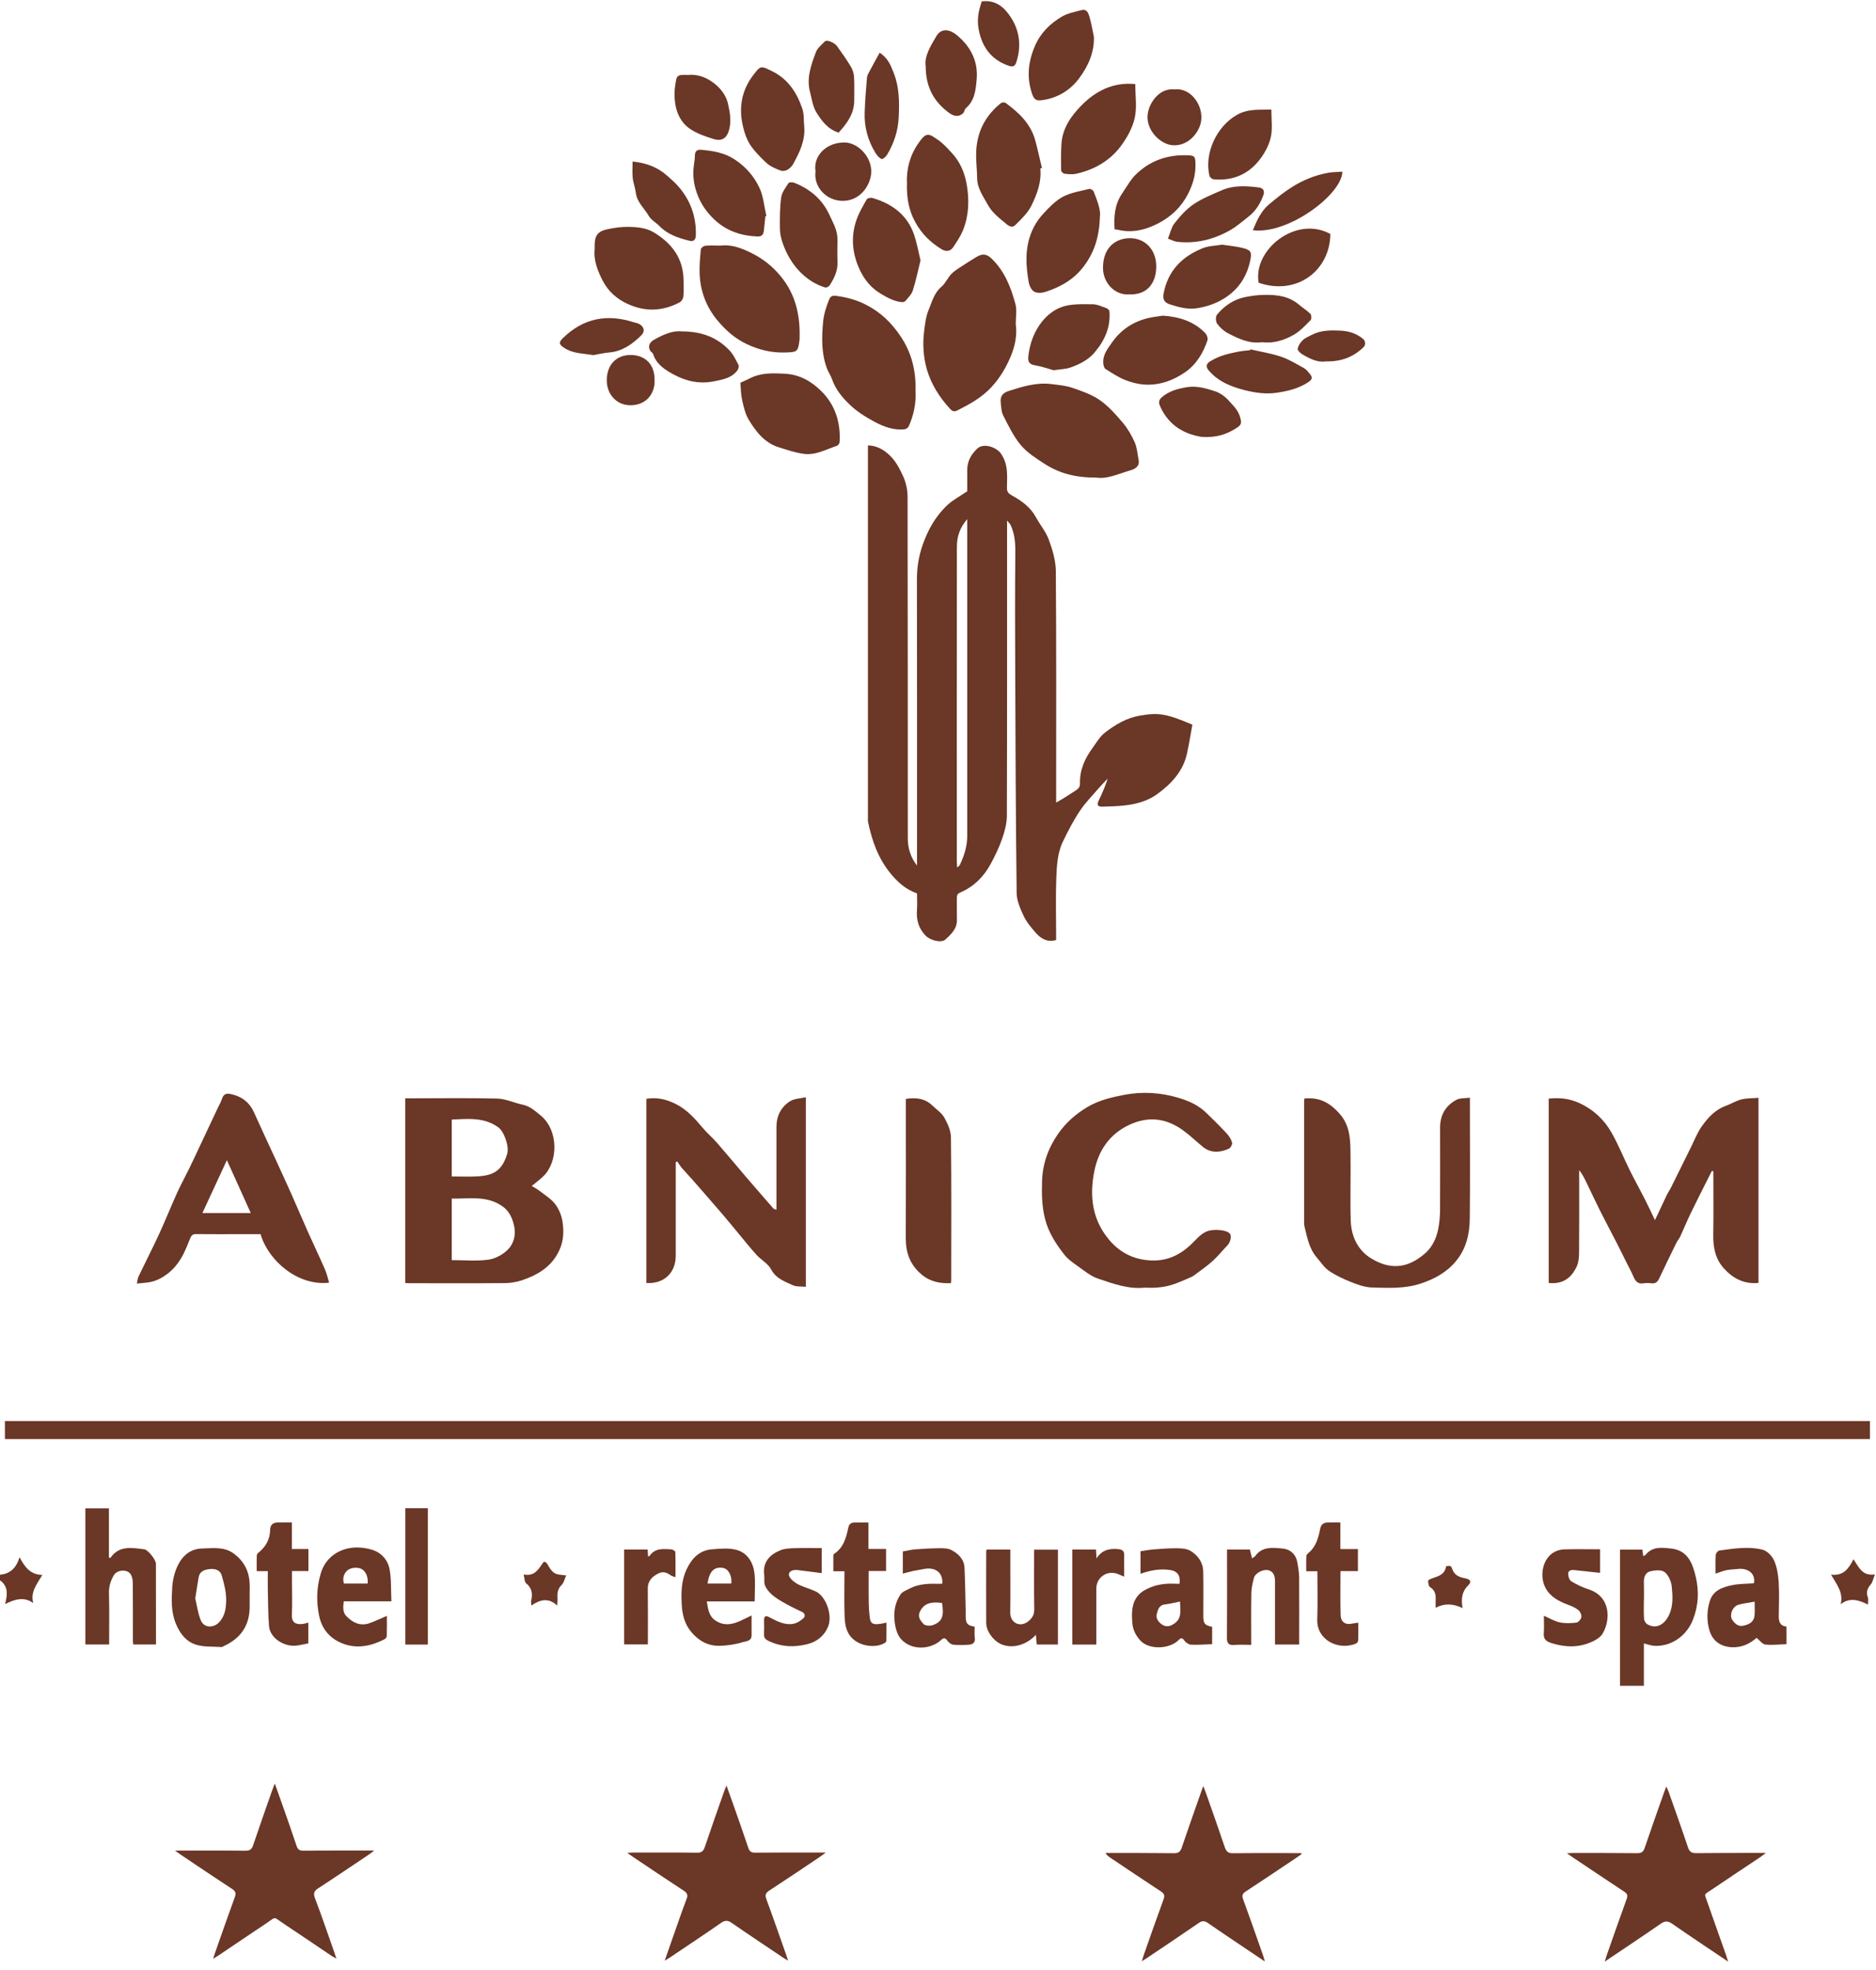 <?xml version="1.0" encoding="UTF-8"?> <svg xmlns="http://www.w3.org/2000/svg" width="584" height="613" viewBox="0 0 584 613" fill="none"><g clip-path="url(#clip0_1098_2988)"><path d="M0 489.98C3.06 489.7 5.04 488.01 6.08 484.53C7.74 487.63 9.43 489.95 13.16 490.04C11.56 492.88 9.38 495.25 10.35 498.8C7.47 496.72 4.72 497.58 1.57 499.11C2.44 495.91 2.46 493.45 -0.01 491.72V489.98H0Z" fill="#6B3726"></path><path d="M328.76 249.74C329.62 249.24 330.29 248.86 330.95 248.46C332.23 247.66 333.51 246.84 334.78 246.02C335.61 245.49 336.23 244.98 336.2 243.74C336.08 239.6 337.71 236.01 340.1 232.74C341.32 231.06 342.42 229.14 344.02 227.91C347.25 225.44 350.79 223.34 354.91 222.65C360.78 221.65 363.13 222.07 371.19 225.48C370.66 228.37 370.18 231.39 369.53 234.38C368.33 239.94 364.689 243.84 360.299 247.05C357.249 249.28 353.61 250.25 349.87 250.64C347.65 250.87 345.4 250.94 343.17 250.99C341.69 251.03 341.39 250.42 342.04 249.06C343.08 246.89 344.07 244.7 344.82 242.27C343.9 243.25 342.94 244.19 342.07 245.21C340.06 247.55 337.85 249.77 336.16 252.32C334.15 255.33 332.47 258.58 330.89 261.85C329.14 265.47 328.97 269.49 328.82 273.4C328.61 279.12 328.77 284.86 328.77 290.59V292.49C326.01 293.27 324.02 292.06 322.42 290.23C321.02 288.63 319.58 286.93 318.68 285.03C317.62 282.77 316.5 280.25 316.48 277.83C316.2 254.48 316.12 231.12 316.03 207.77C315.98 195.79 315.95 183.81 316.07 171.83C316.1 168.89 315.86 166.09 314.63 163.42C314.44 163.01 314.07 162.69 313.5 161.97V164.39C313.5 194.19 313.53 224 313.44 253.8C313.44 256.18 312.77 258.65 311.98 260.93C311.02 263.69 309.739 266.37 308.329 268.94C306.199 272.84 303.13 275.89 299.01 277.66C298.02 278.09 297.86 278.56 297.87 279.43C297.89 281.69 297.84 283.94 297.89 286.2C297.95 288.96 296.109 290.69 294.359 292.29C292.939 293.59 289.45 292.52 288.09 291.08C285.95 288.82 285.22 286.24 285.45 283.22C285.58 281.5 285.47 279.76 285.47 277.98C281.98 276.78 279.43 274.48 277.17 271.71C273.34 267.02 271.43 261.54 270.22 255.73C270.13 255.29 270.19 254.81 270.19 254.34C270.19 216.43 270.19 178.53 270.19 140.62V138.58C272.77 138.68 274.68 139.68 276.49 141.24C278.71 143.16 279.99 145.69 281.15 148.2C282.04 150.14 282.53 152.45 282.53 154.6C282.61 190.02 282.58 225.44 282.6 260.85C282.6 263.9 283.46 266.74 285.47 269.33V267.43C285.47 238.38 285.5 209.33 285.44 180.27C285.44 176.62 285.97 173.18 287.16 169.73C288.82 164.92 291.23 160.59 294.95 157.13C296.66 155.54 298.81 154.42 301.1 152.87C301.1 151.08 301.13 148.78 301.1 146.47C301.05 143.7 302.15 141.6 304.15 139.64C306.19 137.65 310.19 139.21 311.51 141.03C313.95 144.4 313.51 148.09 313.46 151.78C313.44 153.01 313.91 153.55 314.92 154.11C317.96 155.77 320.74 157.74 322.47 160.92C323.76 163.29 325.6 165.44 326.5 167.93C327.63 171.03 328.65 174.39 328.68 177.64C328.86 200.9 328.78 224.17 328.78 247.43V249.76L328.76 249.74ZM301.09 161.55C298.68 164.29 297.88 167.16 297.88 170.19C297.84 202.75 297.859 235.32 297.859 267.88C297.859 268.47 297.91 269.07 297.96 269.91C298.39 269.53 298.67 269.38 298.78 269.15C300.16 266.28 301.1 263.3 301.1 260.06C301.09 227.96 301.1 195.86 301.1 163.76C301.1 163.18 301.1 162.61 301.1 161.55H301.09Z" fill="#6B3726"></path><path d="M1.53 447.76V442.16H582.11V447.76H1.53Z" fill="#6B3726"></path><path d="M532.91 364.33C532.41 365.32 531.9 366.32 531.4 367.31C529.66 370.79 527.89 374.25 526.2 377.75C525.11 380.02 524.16 382.37 523.1 384.66C522.75 385.41 522.18 386.06 521.81 386.81C520.01 390.47 518.23 394.14 516.49 397.83C515.99 398.89 515.33 399.46 514.09 399.3C513.29 399.2 512.45 399.17 511.67 399.3C509.86 399.61 509.09 398.62 508.47 397.16C507.83 395.66 507.03 394.23 506.3 392.77C505.27 390.7 504.26 388.63 503.2 386.57C501.5 383.25 499.73 379.97 498.06 376.63C496.6 373.72 495.23 370.76 493.81 367.83C493.19 366.55 492.55 365.28 491.6 364.08C491.6 364.69 491.6 365.29 491.6 365.9C491.6 373.71 491.64 381.52 491.57 389.33C491.56 390.9 491.49 392.62 490.86 394C489.25 397.52 486.64 399.67 482.11 399.19V341.84C485.43 341.49 488.53 341.78 491.64 343.21C495.99 345.21 499.3 348.3 501.61 352.31C503.8 356.12 505.43 360.26 507.39 364.21C508.85 367.16 510.47 370.04 511.96 372.97C513.03 375.07 514.03 377.22 515.19 379.64C516.48 376.9 517.69 374.3 518.93 371.72C519.27 371.01 519.75 370.37 520.1 369.67C522.24 365.38 524.35 361.07 526.48 356.78C527.53 354.66 528.39 352.38 529.75 350.48C531.68 347.77 533.92 345.26 537.26 344.08C538.9 343.5 540.42 342.5 542.09 342.09C543.77 341.67 545.57 341.75 547.42 341.59V399.17C542.87 399.64 539.4 397.74 536.55 394.55C533.94 391.62 533.28 388.05 533.34 384.2C533.45 377.61 533.37 371.02 533.37 364.44L532.91 364.31V364.33Z" fill="#6B3726"></path><path d="M165.55 369.03C166.47 369.59 167.29 370 167.99 370.56C169.66 371.87 171.57 373.02 172.83 374.66C173.98 376.16 174.79 378.15 175.09 380.02C175.55 382.93 175.5 385.86 174.24 388.74C171.93 394.02 167.55 396.65 162.45 398.37C160.75 398.94 158.88 399.23 157.09 399.24C147.14 399.32 137.19 399.28 127.24 399.27C126.9 399.27 126.57 399.23 126.16 399.21V341.74C126.8 341.74 127.36 341.74 127.92 341.74C136.89 341.74 145.86 341.59 154.82 341.82C157.44 341.89 160.01 343.16 162.63 343.7C164.96 344.18 166.59 345.67 168.32 347.09C173.91 351.67 173.82 361.49 169.14 366C168.06 367.04 166.83 367.94 165.53 369.02L165.55 369.03ZM140.63 392.09C144.56 392.09 148.36 392.45 152.03 391.95C154.18 391.66 156.54 390.37 158.09 388.82C159.87 387.04 160.65 384.38 160.09 381.7C159.59 379.31 158.73 377.08 156.65 375.52C151.73 371.85 146.12 373.07 140.63 372.93V392.08V392.09ZM140.63 366.06C143.35 366.06 145.89 366.16 148.42 366.04C153.53 365.8 156.28 364.34 157.89 359.02C158.57 356.78 156.94 352.09 155.14 350.78C150.7 347.56 145.68 348.14 140.63 348.35V366.06Z" fill="#6B3726"></path><path d="M210.36 361.6C210.36 363.62 210.36 365.64 210.36 367.66C210.36 375.36 210.36 383.05 210.36 390.75C210.36 396.07 206.62 399.58 201.21 399.2V341.9C204.37 341.35 207.31 342 210.22 343.43C213.77 345.18 216.28 347.97 218.74 350.92C220.13 352.58 221.82 353.99 223.24 355.63C226.18 359 229.04 362.45 231.94 365.86C232.79 366.86 233.66 367.84 234.52 368.84C236.59 371.23 238.65 373.63 240.74 376C240.9 376.19 241.24 376.22 241.71 376.42C241.71 375.64 241.71 375.03 241.71 374.42C241.71 366.49 241.71 358.57 241.71 350.64C241.71 347.2 243.14 344.42 245.98 342.63C247.27 341.82 249.08 341.82 250.86 341.4V400.39C249.47 400.24 247.93 400.43 246.74 399.87C244.24 398.71 241.58 397.85 240.06 394.99C239.1 393.17 236.94 392.03 235.48 390.43C233.61 388.38 231.89 386.19 230.11 384.06C228.43 382.05 226.79 380.01 225.08 378.02C221.99 374.42 218.87 370.85 215.75 367.28C214.61 365.98 213.4 364.75 212.28 363.44C211.74 362.81 211.31 362.08 210.84 361.39C210.68 361.46 210.52 361.53 210.36 361.61V361.6Z" fill="#6B3726"></path><path d="M356.32 400.65C351.46 401.2 346.57 399.47 341.75 397.82C339.52 397.06 337.56 395.42 335.59 394.02C334.05 392.93 332.42 391.8 331.28 390.33C328.67 386.99 326.39 383.49 325.31 379.21C324.33 375.34 324.28 371.5 324.39 367.62C324.53 362.23 326.26 357.32 329.33 352.87C331.75 349.36 334.9 346.59 338.52 344.45C342.04 342.36 346.01 341.41 350.04 340.65C355.71 339.59 361.23 339.93 366.76 341.56C370.03 342.52 373.01 343.85 375.46 346.21C377.64 348.3 379.79 350.43 381.85 352.65C382.6 353.45 383.26 354.47 383.55 355.51C383.7 356.03 383.09 357.16 382.55 357.41C380.12 358.53 377.07 358.98 374.51 356.89C372.37 355.15 370.38 353.2 368.14 351.6C362.93 347.88 357.38 347.23 351.46 350.04C345.29 352.96 341.94 358.07 340.66 364.43C339.37 370.88 339.71 377.42 343.36 383.15C346.69 388.38 351.32 391.77 357.95 392.17C363.05 392.48 366.97 390.71 370.61 387.38C372.22 385.9 373.53 384.04 375.72 383.13C377.39 382.43 381.42 382.52 382.75 383.72C383.49 384.4 383.11 386.45 382.11 387.48C380.59 389.06 379.21 390.78 377.6 392.27C376.15 393.62 374.5 394.76 372.91 395.95C372.19 396.5 371.46 397.09 370.64 397.44C365.78 399.51 363.11 400.98 356.33 400.65H356.32Z" fill="#6B3726"></path><path d="M406.02 341.82C410.73 341.29 414.06 343.16 417.07 346.6C420.02 349.96 420.32 353.85 420.4 357.84C420.54 365.13 420.27 372.43 420.48 379.71C420.62 384.63 422.64 389.03 426.92 391.6C432.27 394.81 437.68 395.1 443.48 390.12C446.23 387.76 447.44 384.6 447.94 381.13C448.17 379.55 448.29 377.94 448.29 376.35C448.32 367.84 448.32 359.34 448.3 350.83C448.3 346.91 450.04 343.99 453.43 342.19C454.51 341.62 455.97 341.77 457.58 341.55V343.8C457.58 355.61 457.67 367.41 457.54 379.22C457.49 384 456.42 388.58 453.23 392.42C450.33 395.92 446.6 397.93 442.33 399.36C437.27 401.05 432.13 400.74 427 400.6C424.86 400.54 422.67 399.73 420.64 398.93C418.25 397.98 415.86 396.88 413.74 395.44C412.24 394.42 411.18 392.74 409.96 391.33C407.52 388.53 406.92 384.99 406.08 381.56C406 381.23 405.97 380.88 405.97 380.54C405.97 367.92 405.97 355.31 405.97 342.69C405.97 342.46 406.01 342.24 406.04 341.82H406.02Z" fill="#6B3726"></path><path d="M102.48 399.1C93.04 400.23 83.69 392.64 81.11 384.01H74.42C69.97 384.01 65.51 384.04 61.06 383.99C60.1 383.98 59.63 384.3 59.27 385.16C58.35 387.35 57.54 389.63 56.3 391.63C55.28 393.28 54.06 394.83 52.42 396.12C50.43 397.69 48.39 398.75 45.92 399.05C44.91 399.17 43.91 399.26 42.6 399.39C42.81 398.46 42.84 397.77 43.12 397.19C45.23 392.8 47.45 388.47 49.49 384.06C51.45 379.82 53.17 375.48 55.1 371.22C56.28 368.62 57.67 366.12 58.92 363.55C60.18 360.97 61.38 358.37 62.6 355.78C64.26 352.25 65.92 348.72 67.58 345.19C68.1 344.08 68.73 343.01 69.12 341.86C69.8 339.84 71.18 340.22 72.66 340.62C75.67 341.45 77.79 343.25 79.08 346.14C81.2 350.88 83.42 355.58 85.59 360.3C87.33 364.09 89.08 367.88 90.78 371.69C92.48 375.5 94.09 379.34 95.79 383.15C97.56 387.1 99.43 391.01 101.17 394.98C101.74 396.28 102.03 397.71 102.45 399.11L102.48 399.1ZM70.63 360.98C68.05 366.54 65.57 371.9 63.01 377.43H78.06C75.59 371.96 73.15 366.57 70.63 360.98Z" fill="#6B3726"></path><path d="M537.95 610.35C531.85 606.24 526.15 602.48 520.56 598.58C519.19 597.63 518.27 597.68 516.93 598.61C511.33 602.49 505.64 606.26 499.56 610.35C499.88 609.34 500.04 608.76 500.23 608.2C502.27 602.42 504.28 596.63 506.38 590.87C506.78 589.78 506.58 589.22 505.63 588.6C500.31 585.1 495.03 581.55 489.74 578.01C489.22 577.66 488.71 577.3 487.78 576.66C488.77 576.61 489.3 576.56 489.83 576.56C496.43 576.56 503.02 576.55 509.62 576.62C510.92 576.63 511.56 576.26 511.99 574.98C513.93 569.23 515.98 563.51 518 557.78C518.19 557.25 518.4 556.72 518.72 555.87C519.04 556.58 519.27 557.01 519.42 557.45C521.46 563.23 523.53 569 525.47 574.82C525.95 576.25 526.66 576.63 528.08 576.61C534.56 576.53 541.04 576.56 547.52 576.54C548.08 576.54 548.63 576.54 549.69 576.54C548.92 577.14 548.56 577.46 548.16 577.72C543.06 581.13 537.95 584.51 532.87 587.95C530.29 589.7 530.52 589.02 531.51 591.86C533.41 597.32 535.36 602.77 537.29 608.22C537.48 608.75 537.63 609.29 537.95 610.33V610.35Z" fill="#6B3726"></path><path d="M405.18 576.93C404.43 577.44 403.68 577.951 402.93 578.461C397.88 581.841 392.84 585.24 387.76 588.56C386.74 589.23 386.57 589.811 386.99 590.961C389.1 596.721 391.11 602.51 393.15 608.29C393.33 608.81 393.47 609.36 393.75 610.31C392.07 609.19 390.75 608.3 389.42 607.41C384.96 604.4 380.47 601.43 376.05 598.36C374.98 597.62 374.23 597.6 373.15 598.35C367.86 602 362.51 605.551 357.19 609.141C356.73 609.451 356.25 609.74 355.46 610.23C355.73 609.34 355.87 608.801 356.06 608.271C358.1 602.491 360.12 596.7 362.23 590.94C362.65 589.8 362.43 589.21 361.42 588.54C356.05 585.02 350.72 581.43 345.39 577.86C344.94 577.56 344.51 577.22 344.17 576.56C344.72 576.56 345.27 576.56 345.83 576.56C352.37 576.57 358.91 576.54 365.45 576.63C366.87 576.65 367.45 576.16 367.89 574.85C370 568.61 372.22 562.4 374.56 555.73C374.93 556.66 375.17 557.2 375.36 557.75C377.35 563.43 379.37 569.09 381.29 574.79C381.75 576.15 382.38 576.661 383.87 576.641C390.92 576.551 397.98 576.6 405.03 576.6C405.09 576.71 405.14 576.83 405.2 576.94L405.18 576.93Z" fill="#6B3726"></path><path d="M54.51 575.82C62.15 575.82 69.27 575.78 76.38 575.86C77.8 575.88 78.38 575.4 78.82 574.09C80.75 568.34 82.79 562.62 84.79 556.89C84.98 556.36 85.2 555.84 85.55 554.95C86.48 557.56 87.29 559.81 88.08 562.07C89.51 566.16 90.97 570.25 92.33 574.36C92.7 575.48 93.24 575.86 94.44 575.85C101.09 575.78 107.74 575.8 114.39 575.79C114.96 575.79 115.52 575.79 116.49 575.79C115.82 576.31 115.45 576.63 115.05 576.9C109.76 580.44 104.5 584.01 99.17 587.47C97.85 588.33 97.43 589 98.05 590.63C100.14 596.08 102 601.62 103.95 607.12C104.18 607.76 104.38 608.42 104.72 609.43C104 609.02 103.57 608.81 103.18 608.55C98.24 605.23 93.32 601.86 88.35 598.58C84.85 596.27 86.18 596.27 82.76 598.54C77.84 601.79 72.97 605.12 68.07 608.41C67.6 608.72 67.11 609.01 66.35 609.48C66.61 608.65 66.76 608.12 66.95 607.6C68.99 601.82 71 596.03 73.1 590.28C73.54 589.09 73.34 588.45 72.26 587.75C66.89 584.24 61.57 580.65 56.24 577.08C55.78 576.77 55.34 576.43 54.5 575.83L54.51 575.82Z" fill="#6B3726"></path><path d="M206.91 610.1C207.87 607.36 208.69 604.98 209.53 602.6C210.92 598.67 212.27 594.73 213.74 590.84C214.2 589.62 213.93 589.01 212.87 588.31C207.55 584.83 202.27 581.27 196.98 577.73C196.51 577.41 196.05 577.07 195.27 576.53C196.12 576.48 196.66 576.42 197.19 576.42C203.78 576.42 210.38 576.38 216.97 576.47C218.4 576.49 218.97 576 219.41 574.69C221.34 568.94 223.38 563.22 225.39 557.49C225.57 556.96 225.8 556.45 226.15 555.55C226.97 557.85 227.68 559.77 228.35 561.7C229.9 566.12 231.47 570.53 232.95 574.98C233.33 576.1 233.89 576.47 235.07 576.46C241.66 576.4 248.26 576.42 254.85 576.41C255.41 576.41 255.97 576.41 257.06 576.41C256.17 577.07 255.7 577.45 255.21 577.78C249.97 581.29 244.75 584.82 239.47 588.26C238.36 588.99 238.08 589.61 238.56 590.91C240.63 596.49 242.57 602.12 244.56 607.74C244.79 608.38 245 609.03 245.34 610.05C244.6 609.61 244.18 609.39 243.78 609.12C238.45 605.54 233.1 601.99 227.82 598.34C226.6 597.49 225.74 597.43 224.48 598.3C219.21 601.96 213.85 605.51 208.52 609.09C208.11 609.37 207.67 609.61 206.9 610.08L206.91 610.1Z" fill="#6B3726"></path><path d="M316.21 100.9C316.68 104.21 316.01 107.7 314.56 111.08C313.1 114.49 311.28 117.56 308.72 120.36C305.68 123.67 301.97 125.71 298.1 127.67C297.06 128.2 296.53 128.06 295.7 127.15C292.42 123.59 289.88 119.55 288.54 114.96C287.41 111.07 287.18 106.95 287.7 102.89C287.98 100.75 288.21 98.52 289.03 96.57C290.11 93.99 290.76 91.15 293.12 89.17C294.39 88.1 295.05 86.33 296.26 85.15C297.46 83.98 298.97 83.14 300.38 82.2C301.55 81.42 302.76 80.71 303.95 79.97C305.91 78.76 307.23 79.03 308.79 80.56C312.79 84.48 314.73 89.47 316.12 94.68C316.61 96.51 316.2 98.58 316.2 100.91L316.21 100.9Z" fill="#6B3726"></path><path d="M341.22 148.6C334.9 148.64 329.77 147.29 325.17 144.32C322.54 142.62 319.76 140.86 317.79 138.51C315.52 135.81 313.94 132.48 312.31 129.3C311.69 128.1 311.68 126.55 311.52 125.14C311.32 123.32 312.14 122.24 314.04 121.64C318.34 120.27 322.66 118.92 327.26 119.5C329.45 119.78 331.72 119.96 333.78 120.66C336.75 121.67 339.84 122.73 342.38 124.5C345.08 126.38 347.35 128.96 349.5 131.5C351.03 133.31 352.28 135.45 353.24 137.62C353.98 139.29 354.08 141.25 354.45 143.09C354.84 145.05 353.42 145.89 352.03 146.3C348.23 147.42 344.53 149.18 341.23 148.59L341.22 148.6Z" fill="#6B3726"></path><path d="M285.01 121.56C285.21 125.25 284.52 129.09 282.85 132.71C282.65 133.14 281.97 133.55 281.48 133.59C278.12 133.91 275.04 132.75 272.2 131.22C269.47 129.76 266.76 128.06 264.54 125.93C262.24 123.73 260.12 121.2 259.03 118.04C258.61 116.82 257.82 115.74 257.38 114.53C255.69 109.87 255.78 105.09 256.23 100.23C256.46 97.72 257.19 95.44 258.13 93.15C258.55 92.13 259.26 91.94 260.17 92.05C263.44 92.44 266.52 93.27 269.52 94.79C274.19 97.15 277.68 100.57 280.52 104.89C283.81 109.89 285.16 115.36 285.01 121.57V121.56Z" fill="#6B3726"></path><path d="M224.27 76.43C227.59 75.96 231.01 77.21 234.46 79C237.86 80.76 240.63 83.04 243.03 85.95C247.75 91.65 249.15 98.29 248.91 105.46C248.91 105.52 248.91 105.58 248.91 105.63C248.42 109.51 248.25 109.57 244.26 109.68C240.08 109.79 236.27 108.86 232.45 107.06C228.75 105.32 225.9 102.74 223.38 99.74C219.86 95.56 218 90.6 217.79 85.13C217.69 82.61 217.94 80.07 218.18 77.56C218.22 77.14 219.02 76.53 219.52 76.47C220.89 76.32 222.29 76.42 224.27 76.42V76.43Z" fill="#6B3726"></path><path d="M296 399.27C292.71 399.33 289.79 398.93 287.06 396.7C283.29 393.63 281.95 389.82 281.97 385.17C282.03 371.47 281.99 357.77 281.99 344.07V341.92C285.1 341.45 287.9 341.72 290.22 343.97C291.5 345.21 293.12 346.25 293.96 347.73C295.02 349.6 296 351.82 296.03 353.9C296.2 368.76 296.12 383.61 296.11 398.47C296.11 398.69 296.05 398.91 296 399.28V399.27Z" fill="#6B3726"></path><path d="M511.74 511.36V524.54H504.31V482.16H511.27C511.35 482.76 511.43 483.39 511.54 484.19C511.89 484.01 512.14 483.96 512.25 483.81C514.42 481.07 517.46 481.53 520.3 481.84C525.54 482.42 526.99 486.72 527.94 490.83C528.93 495.12 528.73 499.51 527.08 503.81C525.08 509.05 520.28 512.31 515.15 512.11C514.05 512.07 512.96 511.64 511.74 511.36ZM511.74 497.78C511.74 499.74 511.66 501.71 511.79 503.67C511.83 504.26 512.27 505.06 512.77 505.36C515.66 507.1 518.23 505.36 519.58 502.49C520.92 499.63 520.71 496.56 520.41 493.61C520.25 492.01 519.37 490.04 518.15 489.12C517.14 488.36 515.07 488.57 513.63 488.95C512.27 489.3 511.68 490.7 511.74 492.24C511.8 494.09 511.76 495.94 511.76 497.78H511.74Z" fill="#6B3726"></path><path d="M34.32 484.81C37.1 480.74 41.08 481.6 44.94 482.07C46.04 482.2 48.53 485.29 48.54 486.57C48.57 494.89 48.56 503.22 48.56 511.68H41.47C41.44 511.32 41.37 510.89 41.37 510.45C41.37 504.49 41.39 498.53 41.34 492.58C41.34 491.7 41.18 490.72 40.76 489.97C39.77 488.17 36.51 488.32 35.43 490.15C34.41 491.88 33.86 493.67 33.92 495.77C34.07 501.02 33.97 506.29 33.97 511.68H26.57V469.34H33.91V484.58C34.05 484.66 34.18 484.74 34.32 484.82V484.81Z" fill="#6B3726"></path><path d="M230.48 119.09C231.69 118.53 232.67 118.1 233.62 117.63C237.02 115.95 240.58 116.09 244.28 116.28C248.94 116.52 252.57 118.64 255.67 121.7C260.01 125.99 261.71 131.43 261.37 137.49C261.35 137.92 260.95 138.57 260.59 138.69C257.17 139.81 253.87 141.75 250.13 141.21C247.54 140.84 245.02 139.98 242.5 139.2C238.04 137.83 235.34 134.34 233.08 130.61C231.97 128.79 231.5 126.52 231.01 124.4C230.62 122.69 230.64 120.88 230.48 119.08V119.09Z" fill="#6B3726"></path><path d="M323.85 52.4C324.28 56.55 322.85 60.35 321.12 63.9C319.99 66.22 317.96 68.16 316.07 70.02C314.74 71.33 313.37 69.72 312.53 69.06C310.62 67.55 308.64 65.8 307.5 63.7C306.11 61.15 304.24 58.67 304.19 55.51C304.15 52.7 303.77 49.88 303.9 47.07C304.18 40.95 306.78 35.91 311.59 32.09C311.91 31.83 312.74 31.79 313.05 32.02C317.22 35.07 320.9 38.54 322.3 43.76C323.06 46.59 323.67 49.45 324.36 52.3C324.19 52.33 324.02 52.37 323.85 52.4Z" fill="#6B3726"></path><path d="M185.12 77.56C185.12 76.82 185.12 76.59 185.12 76.35C185.12 73.35 186.05 71.99 188.99 71.35C191.15 70.88 193.39 70.56 195.59 70.59C198.36 70.63 201.2 70.87 203.66 72.38C209.19 75.77 212.73 80.43 212.79 87.22C212.8 88.9 212.9 90.59 212.74 92.25C212.68 92.9 212.16 93.76 211.6 94.06C206.27 96.88 200.92 97.1 195.31 94.54C191.97 93.01 189.4 90.62 187.81 87.68C186.1 84.52 184.72 80.93 185.12 77.58V77.56Z" fill="#6B3726"></path><path d="M342.42 67.219C342.22 73.749 340.67 78.389 337.54 82.659C334.45 86.87 330.28 89.23 325.53 90.799C324.43 91.159 322.91 91.279 321.98 90.779C321.11 90.32 320.44 88.93 320.25 87.859C319.81 85.34 319.49 82.76 319.54 80.21C319.64 75.079 321.21 70.359 324.74 66.54C326.57 64.559 328.54 62.48 330.86 61.23C333.33 59.91 336.29 59.48 339.07 58.779C339.46 58.679 340.3 59.179 340.46 59.59C341.59 62.45 342.68 65.35 342.42 67.23V67.219Z" fill="#6B3726"></path><path d="M367.2 492.81C367.56 490.25 366.5 488.84 364.33 488.52C361.17 488.05 358.16 488.56 355.04 489.69V482.67C356.43 482.47 357.91 482.18 359.41 482.07C361.81 481.89 364.22 481.71 366.63 481.75C367.98 481.77 369.54 481.9 370.64 482.57C372.93 483.98 374.5 486.13 374.56 488.95C374.66 493.58 374.58 498.2 374.59 502.83C374.59 505.2 375.01 505.69 377.34 506.19V511.58C375.14 511.66 372.94 511.85 370.75 511.74C370.02 511.7 369.11 511.07 368.66 510.43C368.02 509.52 367.61 509.59 366.94 510.27C364.05 513.2 357.7 513.37 355.04 510.5C353.58 508.93 352.67 507.13 352.5 505.05C352.25 501.95 352.2 498.76 354.43 496.27C355.38 495.21 356.8 494.46 358.15 493.9C359.53 493.32 361.07 493.01 362.57 492.84C364.1 492.67 365.67 492.8 367.19 492.8L367.2 492.81ZM367.35 498.32C365.58 498.67 364.11 499.06 362.6 499.23C360.74 499.44 360.42 501.01 360.1 502.24C359.74 503.64 360.75 504.88 361.92 505.59C363.2 506.37 364.48 505.96 365.7 505.08C368.01 503.39 367.36 501.05 367.35 498.31V498.32Z" fill="#6B3726"></path><path d="M293.34 492.76C293.57 489.25 291.12 487.45 287.41 488.23C286.36 488.45 285.29 488.59 284.25 488.81C283.21 489.04 282.19 489.33 281.05 489.62V482.73C282.32 482.51 283.68 482.17 285.05 482.07C287.57 481.87 290.09 481.75 292.61 481.73C293.79 481.73 295.12 481.75 296.11 482.27C298.31 483.41 300.12 485.11 300.25 487.8C300.46 492.22 300.51 496.65 300.62 501.07C300.64 501.71 300.62 502.34 300.62 502.98C300.67 505.21 301.13 505.75 303.42 506.14C303.42 507.27 303.29 508.44 303.45 509.57C303.66 511.01 302.91 511.64 301.74 511.74C300.08 511.88 298.38 511.91 296.72 511.74C296.05 511.67 295.28 511.03 294.86 510.44C294.17 509.47 293.67 509.63 292.94 510.31C289.89 513.15 283.89 513.79 280.47 509.98C279.38 508.76 278.82 506.83 278.57 505.15C278.1 501.97 278.48 498.77 280.37 496.06C280.95 495.22 282.18 494.8 283.16 494.28C285.99 492.8 289.06 492.71 292.16 492.81C292.5 492.82 292.84 492.78 293.32 492.76H293.34ZM293.25 498.77C289.49 498.22 287.41 499.12 286.3 501.63C285.59 503.24 286.68 504.37 287.46 505.28C287.95 505.85 289.52 505.97 290.38 505.66C293.31 504.61 293.95 502.83 293.25 498.78V498.77Z" fill="#6B3726"></path><path d="M556.13 506.1V511.58C553.94 511.65 551.72 511.94 549.56 511.7C548.62 511.59 547.8 510.4 546.83 509.62C544.75 511.43 542.22 512.71 539.02 512.53C535.64 512.34 533.14 510.6 532.17 507.34C531.26 504.3 531.33 501.24 532.24 498.23C533.28 494.79 536.29 493.82 539.31 493.21C541.48 492.77 543.74 492.81 545.98 492.64C546.61 489.82 544.35 487.79 540.94 488.19C539.76 488.33 538.55 488.33 537.38 488.57C536.3 488.79 535.26 489.25 534.06 489.65C534.06 487.61 533.98 485.7 534.11 483.81C534.14 483.32 534.76 482.52 535.19 482.46C539.67 481.84 544.21 481.1 548.65 482.18C550.07 482.52 551.61 484.1 552.25 485.5C553.16 487.51 553.54 489.85 553.69 492.08C553.91 495.59 553.8 499.13 553.73 502.66C553.69 504.46 554.02 505.87 556.13 506.12V506.1ZM546.21 498.36C544.29 498.72 542.65 498.88 541.11 499.34C539.28 499.89 538.26 502.64 539.29 504.08C540.09 505.2 541.09 506.17 542.66 505.85C544.96 505.37 546.03 504.41 546.2 502.55C546.31 501.31 546.22 500.05 546.22 498.36H546.21Z" fill="#6B3726"></path><path d="M361.97 98.22C367.17 98.56 371.67 100 375.2 103.65C375.7 104.17 376.09 105.3 375.88 105.92C374.52 109.84 372.48 113.35 368.98 115.78C365.21 118.4 361.03 119.91 356.44 119.67C354.33 119.56 352.16 119 350.19 118.21C348.06 117.35 346.1 116.04 344.14 114.8C343.73 114.54 343.53 113.76 343.47 113.19C343.16 110.51 344.79 108.53 346.16 106.57C349.27 102.12 353.63 99.54 358.99 98.66C360.06 98.48 361.13 98.35 361.98 98.22H361.97Z" fill="#6B3726"></path><path d="M282.34 57.2C282.1 52.71 283.22 48.42 285.92 44.52C288.46 40.85 289.21 41.64 291.94 43.48C293.6 44.6 294.98 46.17 296.36 47.66C298.89 50.39 300.29 53.73 300.93 57.34C301.77 62.14 301.64 66.94 299.83 71.52C299.08 73.42 297.89 75.17 296.75 76.89C295.85 78.26 294.44 78.36 293.12 77.55C289.67 75.45 286.9 72.73 284.92 69.12C282.88 65.41 282.22 61.51 282.33 57.19L282.34 57.2Z" fill="#6B3726"></path><path d="M77.721 496.57C77.721 497.61 77.71 498.65 77.721 499.69C77.8 505.69 74.981 509.79 69.581 512.22C69.38 512.31 69.171 512.49 68.981 512.48C66.29 512.28 63.441 512.53 60.941 511.72C57.99 510.76 56.081 508.4 54.791 505.32C53.191 501.51 53.391 497.66 53.62 493.83C53.77 491.32 54.48 488.64 55.681 486.45C57.12 483.81 59.511 481.9 62.88 481.82C66.281 481.74 69.751 481.17 72.77 483.39C75.811 485.63 77.46 488.65 77.701 492.41C77.79 493.79 77.71 495.18 77.71 496.57H77.721ZM60.791 497.36C61.281 499.39 61.581 501.91 62.511 504.17C63.52 506.61 66.49 506.61 68.231 504.75C70.091 502.76 70.38 500.27 70.41 497.95C70.451 495.36 69.74 492.7 69.02 490.17C68.561 488.57 67.001 488.04 65.35 488.21C63.67 488.38 62.17 488.86 61.831 490.81C61.48 492.83 61.181 494.85 60.781 497.37L60.791 497.36Z" fill="#6B3726"></path><path d="M389.52 511.8C387.58 511.8 385.9 511.69 384.23 511.83C382.49 511.97 381.93 511.34 381.95 509.6C382.02 501.27 381.98 492.94 381.98 484.61V482.13H389.09C389.29 482.97 389.5 483.83 389.76 484.9C390.14 484.61 390.57 484.43 390.8 484.1C392.96 481.16 396.09 481.55 399.08 481.81C401.88 482.05 403.53 483.75 403.94 486.55C404.14 487.9 404.41 489.26 404.42 490.62C404.47 496.98 404.44 503.35 404.44 509.71V511.69H396.91V509.81C396.91 503.85 396.91 497.89 396.91 491.93C396.91 489.96 396.17 488.83 394.7 488.54C393.19 488.24 390.77 489.45 390.37 490.91C389.95 492.45 389.58 494.07 389.55 495.66C389.45 500.97 389.51 506.28 389.51 511.79L389.52 511.8Z" fill="#6B3726"></path><path d="M322.46 508.68C318.79 512.72 312.61 513.65 309.16 509.75C307.95 508.38 307.02 506.79 307.01 504.93C306.96 497.53 306.99 490.12 307.01 482.72C307.01 482.56 307.08 482.4 307.14 482.15H314.52C314.52 483.46 314.52 484.71 314.52 485.97C314.52 491.23 314.57 496.5 314.49 501.76C314.47 503.38 315.23 504.59 316.44 505.14C317.73 505.73 319.19 505.31 320.38 504.25C321.48 503.27 321.99 502.23 321.96 500.68C321.86 494.56 321.92 488.43 321.92 482.18H329.33V511.69H322.74C322.66 510.78 322.57 509.83 322.47 508.69L322.46 508.68Z" fill="#6B3726"></path><path d="M286.56 81.02C285.76 84.23 285.12 87.37 284.15 90.42C283.77 91.61 282.72 92.6 281.89 93.61C281.67 93.88 281.12 94.05 280.75 94.01C278.32 93.78 276.28 92.64 274.2 91.4C271.22 89.63 269.15 87.11 267.73 84.13C265.3 79.04 264.75 73.67 266.67 68.29C267.45 66.1 268.66 64.04 269.83 62.01C270.04 61.64 271.07 61.45 271.59 61.6C277.75 63.4 282.5 66.89 284.61 73.19C285.45 75.69 285.9 78.32 286.56 81.03V81.02Z" fill="#6B3726"></path><path d="M234.93 498.28H220.01C220.46 500.62 220.58 502.79 222.73 504.24C224.97 505.75 227.23 505.62 229.55 504.71C231 504.14 232.38 503.4 233.97 502.65C233.97 504.91 233.97 506.87 233.97 508.84C233.97 510.74 232.09 510.67 231.13 510.98C228.89 511.68 226.47 512.02 224.11 512.09C220.51 512.2 217.61 510.63 215.25 507.86C213.05 505.28 212.37 502.27 212.21 499.06C212.03 495.38 212.12 491.73 213.74 488.3C215.33 484.93 217.68 482.4 221.57 482.08C224.16 481.87 226.93 481.58 229.36 482.27C232.68 483.21 234.46 486.14 234.86 489.49C235.19 492.31 234.93 495.2 234.93 498.28ZM227.63 492.72C227.97 490.35 226.74 488.09 225.03 487.85C222.26 487.46 220.85 488.88 220.25 492.72H227.63Z" fill="#6B3726"></path><path d="M121.83 498.25H107.01C106.82 499.99 106.59 501.64 107.89 502.94C109.84 504.9 112.14 506.05 114.96 505.07C116.74 504.45 118.44 503.62 120.43 502.78C120.43 505.01 120.46 507.05 120.4 509.09C120.39 509.43 120 509.89 119.67 510.07C115.51 512.2 111.1 513.11 106.66 511.38C102.81 509.88 100.22 507.02 99.341 502.73C98.43 498.28 98.55 493.97 99.841 489.61C100.85 486.18 103.11 483.77 106.16 482.47C109.17 481.19 112.61 481.25 115.76 482.19C118.71 483.07 120.78 485.4 121.3 488.4C121.85 491.58 121.68 494.87 121.84 498.26L121.83 498.25ZM114.46 492.73C114.64 490.72 113.93 489.01 112.64 488.24C111.46 487.54 109.11 487.66 108.01 488.75C106.96 489.79 106.6 491.17 107.06 492.73H114.46Z" fill="#6B3726"></path><path d="M250.36 39.39C250.71 43.7 248.92 47.38 246.95 50.98C246.54 51.73 245.82 52.43 245.07 52.86C244.5 53.19 243.56 53.3 242.96 53.06C241.51 52.49 239.98 51.89 238.83 50.89C237.39 49.64 236.06 48.21 234.78 46.74C232.7 44.34 231.79 41.65 231.18 38.85C229.97 33.3 230.94 28.02 234.45 23.42C236.81 20.33 236.85 20.43 240.37 22.16C245.31 24.59 248.06 28.81 249.75 33.78C250.34 35.52 250.17 37.51 250.35 39.39H250.36Z" fill="#6B3726"></path><path d="M353.41 26.17C353.41 29.79 353.98 33.4 353.24 36.71C352.54 39.82 350.83 42.89 348.9 45.48C345.46 50.07 340.61 52.83 334.99 54.07C333.83 54.33 332.56 54.19 331.36 54.05C330.97 54 330.34 53.38 330.33 53.01C330.28 50.29 330.26 47.57 330.42 44.86C330.7 39.98 333.38 36.14 336.58 32.88C341.05 28.32 346.47 25.48 353.41 26.17Z" fill="#6B3726"></path><path d="M238.27 67.28C238.11 68.81 237.96 70.34 237.78 71.87C237.64 73.05 237.1 73.63 235.75 73.58C230.87 73.38 226.45 71.97 222.78 68.68C220.43 66.57 218.53 64.03 217.34 61.14C216.13 58.2 215.54 55.05 215.96 51.81C216.11 50.63 216.31 49.44 216.33 48.26C216.35 46.95 217.15 46.51 218.19 46.6C221.94 46.93 225.52 47.48 228.87 49.72C232.25 51.99 234.73 54.91 236.38 58.36C237.66 61.03 237.88 64.21 238.57 67.17C238.47 67.21 238.36 67.25 238.26 67.3L238.27 67.28Z" fill="#6B3726"></path><path d="M260.7 74.58C260.7 76.85 260.61 79.12 260.72 81.38C260.86 84.22 259.69 86.59 258.23 88.85C258 89.21 257.23 89.55 256.85 89.44C253.83 88.52 251.26 86.85 249.04 84.59C246.55 82.04 244.85 79.01 243.67 75.71C243.16 74.29 242.81 72.74 242.79 71.24C242.75 67.97 242.74 64.67 243.18 61.44C243.39 59.87 244.56 58.39 245.47 56.97C245.66 56.67 246.68 56.66 247.18 56.85C252.21 58.8 256.04 62.06 258.31 67.08C259.41 69.5 260.78 71.8 260.69 74.58H260.7Z" fill="#6B3726"></path><path d="M255.8 481.69V489.47C253.32 489.16 250.84 488.84 248.35 488.53C247.03 488.37 245.51 488.74 245.6 490.05C245.67 491.01 247.01 492.11 248.03 492.73C249.46 493.58 251.13 494.02 252.69 494.66C253.35 494.93 254.06 495.17 254.63 495.58C257.52 497.66 259.14 502.95 257.75 506.22C256.57 509 254.35 510.8 251.44 511.55C247.24 512.64 243.1 512.47 239.12 510.51C238.25 510.08 237.79 509.57 237.84 508.54C237.91 507.1 237.88 505.65 237.85 504.2C237.82 502.82 238.37 502.61 239.54 503.22C241.87 504.44 244.26 505.74 246.99 505.24C248.11 505.03 249.24 504.29 250.12 503.51C250.67 503.02 250.72 502.05 249.69 501.56C248.12 500.81 246.54 500.07 245.02 499.23C242.41 497.78 239.69 496.35 238.26 493.6C237.73 492.58 238.03 491.14 237.89 489.89C237.43 485.97 239.64 483.74 242.88 482.39C244.2 481.84 245.76 481.77 247.22 481.72C250.02 481.62 252.83 481.69 255.8 481.69Z" fill="#6B3726"></path><path d="M480.6 502.75C482.38 503.51 483.92 504.45 485.59 504.81C487.25 505.16 489.05 505.08 490.75 504.87C491.35 504.79 492.17 503.82 492.28 503.17C492.39 502.49 491.93 501.46 491.38 501.01C490.48 500.27 489.33 499.77 488.22 499.36C485.37 498.29 482.72 496.96 481.17 494.19C478.75 489.86 480.52 482.26 487.09 482.08C490.73 481.98 494.37 482.06 498.11 482.06V489.39C495.49 489.11 492.82 488.83 490.15 488.54C489.14 488.43 488.15 488.58 488.17 489.77C488.18 490.55 488.56 491.66 489.14 492.02C490.81 493.03 492.61 493.91 494.47 494.5C501.47 496.73 501.41 504.05 498.91 508.28C497.91 509.97 495.33 511.09 493.25 511.69C489.82 512.68 486.26 512.31 482.8 511.19C481.2 510.67 480.44 509.91 480.58 508.16C480.72 506.45 480.61 504.72 480.61 502.76L480.6 502.75Z" fill="#6B3726"></path><path d="M346.98 71.4C346.7 67.38 347.01 63.68 349.21 60.37C350.03 59.14 350.8 57.88 351.64 56.67C352.15 55.94 352.69 55.2 353.31 54.57C357.64 50.21 362.92 48.21 369.03 48.3C371.98 48.34 372.14 48.51 372.15 51.38C372.17 54.5 371.35 57.3 369.93 60.15C367.87 64.28 364.74 67.26 360.9 69.32C356.93 71.45 352.54 72.64 347.89 71.47C347.62 71.4 347.34 71.42 346.97 71.39L346.98 71.4Z" fill="#6B3726"></path><path d="M340.54 11.48C340.66 16.43 338.7 20.64 335.97 24.32C333.17 28.1 329.21 30.52 324.38 31.17C322.49 31.42 321.87 30.98 321.21 28.96C319.56 23.94 320.09 19.14 322.18 14.29C323.95 10.2 326.91 7.33 330.56 5.17C332.36 4.11 334.57 3.7 336.63 3.16C338.45 2.68 338.87 4.25 339.21 5.44C339.78 7.41 340.1 9.45 340.53 11.47L340.54 11.48Z" fill="#6B3726"></path><path d="M327.95 115.19C326.37 114.76 324.26 114 322.08 113.64C319.74 113.25 320.01 111.62 320.21 110.16C320.66 106.89 321.75 103.81 323.64 101.06C325.41 98.48 327.91 96.4 330.66 95.47C333.57 94.48 336.94 94.67 340.11 94.67C341.57 94.67 343.05 95.4 344.49 95.91C344.86 96.04 345.35 96.53 345.37 96.88C345.76 101.82 343.91 105.93 340.76 109.65C338.71 112.07 336.04 113.36 333.2 114.36C331.78 114.86 330.18 114.86 327.95 115.2V115.19Z" fill="#6B3726"></path><path d="M380.44 76.13C382.69 76.48 384.87 76.64 386.94 77.18C389.51 77.85 389.73 78.52 389.19 81.1C388.51 84.38 387.08 87.39 384.87 89.75C381.73 93.09 377.7 95.01 373.09 95.84C369.88 96.42 367.03 95.63 364.11 94.68C362.47 94.15 361.91 93.11 362.21 91.44C363.52 84.29 367.96 79.78 374.48 77.2C376.33 76.47 378.47 76.47 380.45 76.13H380.44Z" fill="#6B3726"></path><path d="M262.89 488.89H259.42C259.42 487.21 259.42 485.67 259.42 484.12C259.42 483.91 259.47 483.61 259.61 483.52C262.57 481.6 263.42 478.5 264.07 475.35C264.34 474.06 265.06 473.74 266.15 473.72C267.48 473.7 268.81 473.72 270.35 473.72V481.97H275.83V488.82H270.42C270.42 492.24 270.38 495.46 270.44 498.68C270.47 500.33 270.59 501.99 270.81 503.62C271.09 505.63 272.61 505.45 274.06 505.26C274.61 505.19 275.15 505.03 275.96 504.86C275.96 506.87 275.98 508.7 275.93 510.53C275.93 510.78 275.62 511.1 275.37 511.24C272.75 512.75 268.72 512.32 266.17 510.48C263.57 508.61 263.04 505.86 262.93 503.05C262.76 498.43 262.88 493.8 262.88 488.91L262.89 488.89Z" fill="#6B3726"></path><path d="M83.38 488.87H79.91C79.91 487.19 79.89 485.64 79.93 484.1C79.93 483.8 80.1 483.4 80.33 483.22C82.67 481.37 84.05 479.03 84.1 476.01C84.12 474.43 84.99 473.77 86.42 473.72C87.85 473.67 89.29 473.71 90.86 473.71V481.98H96.01V488.83H90.9C90.9 490.1 90.9 491.23 90.9 492.36C90.9 495.72 91.02 499.08 90.86 502.42C90.74 504.92 92.15 505.58 94.37 505.28C94.86 505.21 95.33 505.03 95.98 504.86V511.34C93.95 511.69 91.95 512.44 89.63 511.87C86.64 511.13 83.98 508.89 83.74 505.88C83.45 502.16 83.46 498.41 83.37 494.67C83.33 492.83 83.37 490.98 83.37 488.87H83.38Z" fill="#6B3726"></path><path d="M410.11 488.89H406.64C406.64 487.21 406.58 485.66 406.68 484.13C406.7 483.74 407.18 483.33 407.53 483.02C409.76 481.08 410.43 478.38 410.97 475.69C411.28 474.14 412.16 473.77 413.43 473.72C414.64 473.67 415.85 473.71 417.26 473.71V482H422.72V488.85H417.3C417.3 493.55 417.2 498.05 417.34 502.54C417.41 504.81 418.93 505.69 421.16 505.15C421.64 505.04 422.14 505 422.84 504.9C422.84 506.85 422.88 508.63 422.81 510.4C422.8 510.75 422.45 511.27 422.12 511.4C416.66 513.66 409.83 510.29 410.06 503.89C410.24 498.98 410.1 494.07 410.1 488.88L410.11 488.89Z" fill="#6B3726"></path><path d="M392.83 106.48C388.97 107.03 385.61 105.41 382.33 103.72C381.02 103.04 379.79 101.95 378.92 100.76C378.44 100.11 378.36 98.51 378.83 97.94C381.13 95.14 384.08 93.14 387.7 92.42C389.64 92.04 391.63 91.78 393.61 91.75C397.46 91.69 401.23 92.12 404.35 94.78C405.52 95.78 406.86 96.59 407.94 97.67C408.29 98.02 408.32 99.28 407.99 99.61C406.37 101.24 404.76 103.01 402.8 104.14C399.79 105.87 396.46 106.93 392.83 106.48Z" fill="#6B3726"></path><path d="M212.2 103.12C218.5 103.1 223.2 105.02 226.97 108.89C228.23 110.19 229.06 111.94 229.91 113.58C230.12 113.99 229.83 114.89 229.48 115.34C227.67 117.69 224.88 118.11 222.25 118.65C217.86 119.55 213.62 118.65 209.76 116.55C207.08 115.09 204.36 113.44 203.33 110.17C203.2 109.75 202.58 109.5 202.37 109.08C201.7 107.74 202.15 106.56 203.55 105.75C206.48 104.06 209.53 102.78 212.19 103.13L212.2 103.12Z" fill="#6B3726"></path><path d="M288.16 20.601C287.71 17.561 289.64 14.361 291.51 11.22C292.9 8.88 295.34 8.88 297.81 10.89C302.22 14.491 304.55 19.12 304.03 24.8C303.74 27.951 303.44 31.3 300.69 33.651C300.25 34.02 300.22 34.861 299.79 35.251C298.57 36.37 297.09 36.331 295.45 35.12C290.87 31.741 288.19 27.34 288.17 20.59L288.16 20.601Z" fill="#6B3726"></path><path d="M395.77 34.07C395.77 37.05 396.17 39.84 395.65 42.45C395.2 44.75 394.02 47.06 392.65 48.99C389.07 54.05 384.03 56.34 377.82 55.8C377.34 55.76 376.61 55.15 376.5 54.69C374.84 47.75 378.68 39.31 385.13 35.7C388.59 33.77 392.03 34.23 395.77 34.08V34.07Z" fill="#6B3726"></path><path d="M389.25 108.7C392.44 109.44 395.7 109.94 398.78 110.98C401.29 111.83 403.61 113.26 405.95 114.56C406.71 114.98 407.29 115.77 407.85 116.46C408.5 117.27 408.58 118.01 407.53 118.73C404.48 120.84 401.06 121.67 397.45 122.2C394.04 122.7 390.75 122.22 387.52 121.41C383.26 120.34 379.19 118.72 376.23 115.21C375.41 114.24 375.41 113.28 376.57 112.53C379.27 110.77 382.33 110.04 385.43 109.43C386.65 109.19 387.91 109.11 389.15 108.96C389.18 108.87 389.22 108.78 389.25 108.69V108.7Z" fill="#6B3726"></path><path d="M363.57 74.28C364.26 72.61 364.62 70.75 365.67 69.42C367.38 67.25 369.29 65.09 371.55 63.56C374.22 61.75 377.31 60.53 380.3 59.22C383.98 57.61 387.84 57.82 391.75 58.31C393.61 58.54 393.67 59.72 393.25 60.84C392.32 63.34 390.92 65.61 388.79 67.3C386.86 68.82 384.98 70.47 382.86 71.67C377.79 74.54 372.31 75.88 366.46 75.24C365.64 75.15 364.86 74.71 363.58 74.27L363.57 74.28Z" fill="#6B3726"></path><path d="M126.18 469.28H133.19V511.71H126.18V469.28Z" fill="#6B3726"></path><path d="M261.05 41.27C257.58 40.14 255.75 37.53 254.15 34.98C253 33.14 252.71 30.73 252.14 28.55C251.02 24.22 252.51 20.21 253.97 16.28C254.46 14.97 255.75 13.9 256.81 12.87C257.42 12.28 259.76 13.23 260.6 14.4C262.09 16.48 263.57 18.57 264.88 20.75C265.44 21.69 265.8 22.86 265.87 23.95C266.01 26.38 265.91 28.82 265.92 31.25C265.92 35.45 263.61 38.47 261.06 41.27H261.05Z" fill="#6B3726"></path><path d="M194.29 482.13H201.61C201.65 482.86 201.69 483.53 201.74 484.27C201.92 484.22 202.14 484.24 202.2 484.14C203.87 481.65 206.42 481.94 208.88 482.07C209.36 482.1 210.21 482.57 210.22 482.86C210.33 485.41 210.28 487.97 210.28 490.75C209.56 490.47 209.17 490.4 208.86 490.19C207.69 489.38 206.51 488.82 205.08 489.52C203.07 490.51 201.63 491.83 201.66 494.35C201.73 500.07 201.68 505.8 201.68 511.66H194.29V482.13Z" fill="#6B3726"></path><path d="M341.26 511.71H333.82V482.14H341.19C341.23 482.95 341.27 483.74 341.34 484.91C343.04 482.24 345.37 481.76 348.06 482.01C349.33 482.13 349.98 482.49 349.96 483.84C349.92 486.04 349.95 488.23 349.95 490.59C349.17 490.26 348.5 489.93 347.8 489.68C344.53 488.55 341.28 490.85 341.28 494.32C341.28 499.52 341.28 504.73 341.28 509.93V511.71H341.26Z" fill="#6B3726"></path><path d="M373.95 135.93C371.65 135.52 367.94 134.6 364.9 131.75C363.17 130.13 361.94 128.3 361.04 126.15C360.57 125.03 360.88 124.31 361.7 123.59C363.9 121.67 366.54 120.98 369.35 120.49C372.45 119.95 375.3 120.8 378.1 121.69C379.71 122.2 381.32 123.31 382.44 124.58C383.7 126.01 385.16 127.27 385.89 129.33C386.78 131.84 386.31 132.33 384.68 133.33C381.95 135.01 378.93 136.27 373.95 135.93Z" fill="#6B3726"></path><path d="M414.13 72.8C414.08 83.99 403.89 92.11 391.82 87.98C389.96 77.74 403.45 66.92 414.13 72.8Z" fill="#6B3726"></path><path d="M196.92 50.26C201.12 50.68 204.63 51.98 207.59 54.59C208.72 55.59 209.88 56.57 210.89 57.69C214.86 62.08 216.77 67.24 216.62 73.18C216.58 74.65 215.91 75.24 214.6 74.91C211.22 74.06 207.93 73.02 205.38 70.43C204.26 69.29 202.69 68.46 201.93 67.13C200.56 64.77 198.27 62.92 197.93 59.95C197.75 58.41 197.13 56.92 196.96 55.38C196.79 53.79 196.92 52.17 196.92 50.26Z" fill="#6B3726"></path><path d="M214.27 23.32C217.39 23 220.45 24.26 222.96 26.46C224.69 27.98 226.13 29.97 226.65 32.37C227.19 34.87 227.67 37.34 227.08 39.97C226.44 42.79 224.93 44.12 222.15 43.26C219.61 42.48 216.97 41.57 214.8 40.1C212.11 38.28 210.62 35.34 210.17 32.09C209.93 30.33 209.91 28.47 210.17 26.72C210.66 23.49 210.52 23.17 214.28 23.32H214.27Z" fill="#6B3726"></path><path d="M273.83 16.4C276.56 18.16 277.37 20.57 278.24 22.77C279.98 27.17 279.99 31.87 279.77 36.52C279.57 40.68 278.3 44.59 276.15 48.16C275.79 48.76 274.8 49.62 274.46 49.48C273.71 49.18 273.04 48.39 272.58 47.66C270.2 43.82 269.02 39.6 269.17 35.08C269.29 31.43 269.57 27.79 269.89 24.16C269.96 23.36 270.48 22.57 270.88 21.82C271.81 20.05 272.8 18.3 273.84 16.4H273.83Z" fill="#6B3726"></path><path d="M253.87 53.27C253.08 48.39 257.43 44.15 263.13 44.34C267.04 44.47 271.58 48.85 271.2 53.91C270.91 57.69 267.81 62.51 262.32 62.5C257.38 62.49 253.2 58.32 253.87 53.27Z" fill="#6B3726"></path><path d="M351.49 91.61C347.11 91.91 343.29 88.08 343.36 83.17C343.45 76.79 347.5 74.11 351.77 74.11C356.42 74.11 359.9 77.61 359.94 82.78C359.98 87.99 357.21 91.83 351.49 91.61Z" fill="#6B3726"></path><path d="M365.56 27.82C370.26 27.21 374.18 31.98 373.99 36.89C373.83 40.79 370.13 45.52 365.14 45.2C361.31 44.96 356.98 40.76 357.23 36.06C357.43 32.27 360.81 27.29 365.56 27.82Z" fill="#6B3726"></path><path d="M417.88 53.43C417.74 60.52 400.94 73.07 390 71.63C390.71 70.08 391.25 68.6 392.05 67.27C392.81 66.01 393.7 64.74 394.81 63.8C397.16 61.81 399.57 59.86 402.16 58.22C405.61 56.05 409.39 54.49 413.44 53.77C414.89 53.51 416.39 53.53 417.88 53.42V53.43Z" fill="#6B3726"></path><path d="M184.74 110.5C181.54 109.95 178.43 110.05 175.71 108.29C174 107.18 173.83 106.58 175.25 105.19C181.58 99 188.99 97.58 197.3 100.28C197.78 100.44 198.3 100.49 198.76 100.7C200.51 101.53 200.93 103.08 199.58 104.4C196.79 107.13 193.69 109.34 189.59 109.68C187.9 109.82 186.24 110.23 184.73 110.49L184.74 110.5Z" fill="#6B3726"></path><path d="M203.76 118.18C204.01 122.25 201.29 126.21 196.05 126.09C191.77 125.98 188.8 122.54 188.89 118.13C188.99 113.46 191.85 110.44 196.37 110.45C200.83 110.47 203.84 113.41 203.76 118.18Z" fill="#6B3726"></path><path d="M305.59 0.44C310.11 -0.15 312.8 2.44 314.79 5.57C317.42 9.71 317.94 14.32 316.46 19.11C316.02 20.53 315.51 20.99 313.95 20.44C308.33 18.48 305.54 14.33 304.59 8.73C304.36 7.37 304.39 5.93 304.56 4.56C304.73 3.17 305.23 1.83 305.59 0.44Z" fill="#6B3726"></path><path d="M412.69 112.45C410.14 112.85 407.66 111.6 405.27 110.16C404.68 109.8 403.86 108.93 403.97 108.47C404.19 107.52 404.8 106.55 405.52 105.87C406.27 105.15 407.32 104.73 408.27 104.23C411.16 102.69 414.32 102.74 417.44 102.89C419.97 103.01 422.31 103.79 424.32 105.44C425.05 106.04 425.2 107.3 424.51 107.98C421.34 111.09 417.53 112.57 412.69 112.44V112.45Z" fill="#6B3726"></path><path d="M570 489.95C574.01 490.4 575.48 488.01 577 485.16C578.63 487.59 579.7 490.48 583.66 489.88C583.12 491.24 582.97 492.31 582.37 492.99C581.28 494.25 580.85 495.46 581.48 497.06C581.67 497.55 581.51 498.19 581.51 499.27C578.64 497.84 575.88 496.94 573 499.14C573.92 495.51 571.75 493 570 489.95Z" fill="#6B3726"></path><path d="M455.31 500.36C452.31 498.95 449.69 498.82 446.92 500.26C446.92 499.26 446.89 498.64 446.92 498.01C447.01 496.35 446.85 494.88 445.21 493.85C444.74 493.56 444.58 492.54 444.58 491.86C444.58 491.6 445.4 491.26 445.89 491.09C447.77 490.42 449.76 489.92 450.15 487.46C450.17 487.31 451.05 487.14 451.45 487.26C451.74 487.34 451.97 487.85 452.09 488.22C452.75 490.18 454.33 490.76 456.15 491.1C457.73 491.4 458.19 492.16 457.08 493.25C455.13 495.16 454.78 497.34 455.3 500.38L455.31 500.36Z" fill="#6B3726"></path><path d="M163.01 489.9C166.31 490.52 167.49 488.49 168.79 486.6C168.98 486.33 169.33 485.86 169.46 485.91C169.82 486.04 170.21 486.33 170.4 486.66C171.2 488.01 171.88 489.46 173.6 489.85C174.32 490.01 175.06 490.04 176.25 490.19C175.76 491.29 175.54 492.48 174.84 493.16C173.55 494.41 173.44 495.82 173.54 497.4C173.58 497.97 173.5 498.55 173.45 499.58C170.79 497.05 168.15 497.68 165.44 499.55C165.38 498.88 165.26 498.48 165.34 498.14C165.83 496.01 165.69 494.15 163.77 492.63C163.26 492.22 163.31 491.09 163.01 489.91V489.9Z" fill="#6B3726"></path></g><defs><clipPath id="clip0_1098_2988"><rect width="583.66" height="612.5" fill="white"></rect></clipPath></defs></svg> 
